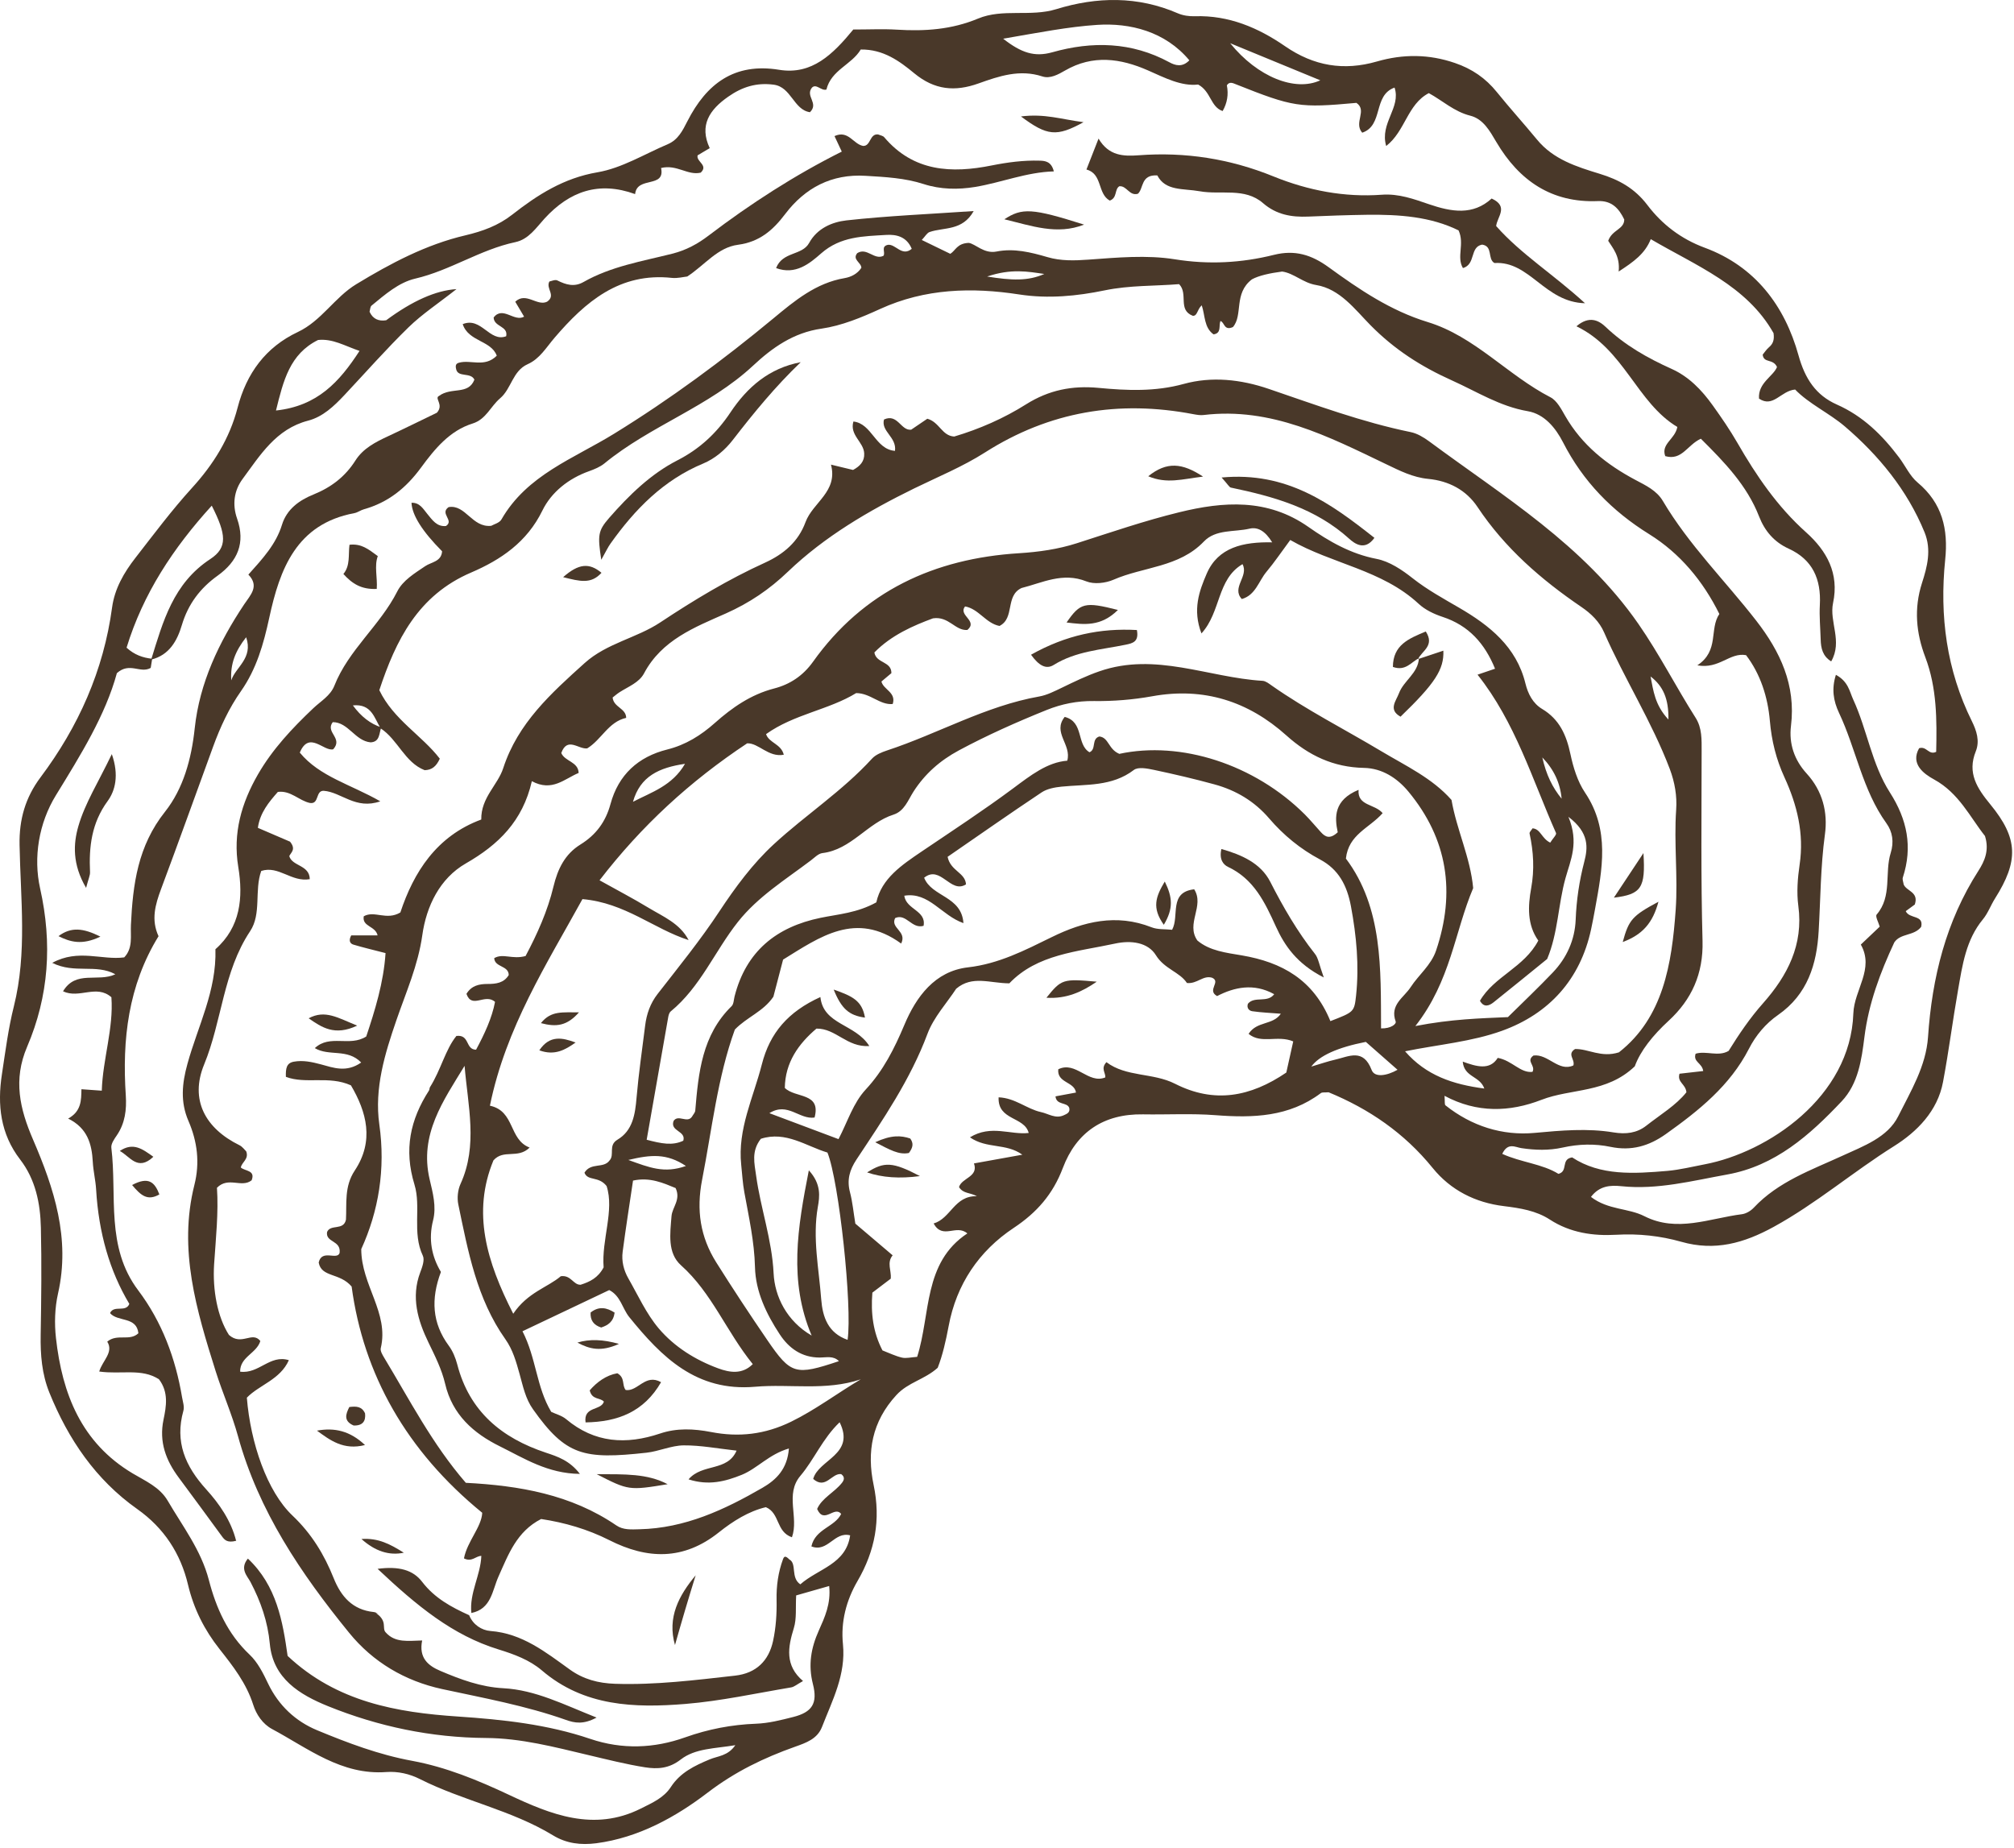<svg xmlns="http://www.w3.org/2000/svg" fill="none" viewBox="0 0 291 267" height="267" width="291">
<path fill="#493829" d="M123.337 4.265C125.597 4.265 127.597 4.165 129.577 4.285C133.607 4.535 137.487 4.285 141.317 2.685C144.887 1.195 148.887 2.475 152.617 1.325C158.487 -0.485 164.397 -0.585 170.187 1.925C170.927 2.245 171.817 2.375 172.637 2.345C177.537 2.185 181.807 4.005 185.687 6.685C189.837 9.545 194.167 10.265 198.947 8.885C202.727 7.795 206.457 7.805 210.227 9.105C212.687 9.945 214.657 11.295 216.277 13.305C218.157 15.635 220.177 17.855 222.077 20.165C224.437 23.045 227.817 24.095 231.147 25.115C233.927 25.965 236.197 27.215 238.027 29.625C240.137 32.405 242.877 34.525 246.317 35.795C253.597 38.485 257.877 44.185 259.867 51.355C260.807 54.755 262.397 57.115 265.387 58.445C269.207 60.135 271.977 62.885 274.407 66.115C275.307 67.315 275.957 68.785 277.067 69.715C280.647 72.705 281.517 76.475 281.057 80.885C280.227 88.995 281.257 96.825 284.917 104.215C285.577 105.555 286.087 107.055 285.477 108.565C284.217 111.695 285.667 113.895 287.577 116.225C291.627 121.155 291.677 124.405 288.257 129.825C287.637 130.805 287.237 131.955 286.507 132.835C284.047 135.815 283.547 139.455 282.917 143.045C282.137 147.465 281.577 151.915 280.747 156.325C279.957 160.565 276.957 163.545 273.657 165.615C267.727 169.335 262.407 173.915 256.257 177.285C252.017 179.605 247.807 180.825 242.917 179.425C239.917 178.575 236.747 178.225 233.527 178.415C230.197 178.605 226.887 178.135 223.947 176.225C221.937 174.915 219.627 174.565 217.297 174.275C213.157 173.775 209.597 171.965 206.997 168.755C202.897 163.695 197.777 160.215 191.967 157.825C191.467 157.875 191.057 157.785 190.837 157.955C186.257 161.395 181.047 161.555 175.627 161.135C172.157 160.865 168.647 161.075 165.147 161.015C159.477 160.925 155.527 163.575 153.567 168.765C152.137 172.545 149.827 175.195 146.467 177.425C141.437 180.765 138.187 185.585 137.067 191.615C136.667 193.745 136.197 195.825 135.487 197.635C133.567 199.355 131.217 199.725 129.517 201.575C125.977 205.425 125.227 209.805 126.227 214.555C127.287 219.585 126.437 224.095 123.897 228.455C122.267 231.255 121.467 234.365 121.797 237.575C122.237 241.975 120.267 245.675 118.767 249.535C118.097 251.255 116.497 251.815 114.887 252.385C110.367 253.995 106.237 255.975 102.257 259.015C97.667 262.525 92.277 265.535 86.157 266.335C83.927 266.625 81.837 266.375 79.907 265.195C73.897 261.535 66.907 260.205 60.677 257.065C59.177 256.305 57.497 255.925 55.827 256.045C49.337 256.525 44.527 252.625 39.297 249.825C37.947 249.095 37.027 247.725 36.587 246.325C35.597 243.215 33.677 240.755 31.717 238.275C29.537 235.515 27.997 232.475 27.167 228.985C26.107 224.495 23.707 220.785 19.827 218.045C13.827 213.805 9.857 207.955 7.127 201.205C6.047 198.525 5.827 195.735 5.877 192.875C5.967 187.715 6.027 182.555 5.907 177.395C5.827 173.875 5.137 170.425 2.907 167.535C0.057 163.835 -0.403 159.645 0.277 155.225C0.777 151.935 1.197 148.615 2.007 145.395C3.937 137.665 2.967 129.855 2.827 122.085C2.757 118.405 3.657 115.255 5.857 112.315C11.337 105.005 14.967 96.885 16.197 87.765C16.567 85.045 17.917 82.725 19.567 80.605C22.227 77.185 24.827 73.705 27.737 70.505C30.837 67.105 33.177 63.355 34.327 58.915C35.617 53.945 38.377 50.166 43.047 47.965C46.457 46.355 48.347 42.965 51.477 41.065C56.437 38.055 61.557 35.335 67.237 34.005C69.727 33.415 71.977 32.605 73.997 31.025C77.677 28.145 81.457 25.725 86.327 24.895C89.847 24.295 93.117 22.265 96.487 20.835C97.967 20.205 98.627 18.885 99.327 17.505C102.077 12.115 106.097 9.025 112.577 10.085C117.307 10.855 120.327 7.875 123.317 4.235L123.337 4.265ZM54.987 105.205C54.077 103.785 53.717 101.655 50.987 101.925C52.174 103.545 53.541 104.602 55.087 105.095C54.757 105.975 54.907 107.195 53.547 107.265C51.297 107.055 50.337 104.345 48.077 104.345C46.957 105.835 49.617 106.635 48.147 108.265C46.777 108.625 44.667 105.515 43.317 108.745C46.177 112.225 50.657 113.325 54.947 115.785C51.377 117.035 49.327 114.455 46.777 114.265C45.557 114.215 46.157 116.235 44.787 116.025C43.207 115.695 42.017 114.185 40.147 114.425C38.837 115.915 37.577 117.415 37.257 119.615C38.987 120.355 40.637 121.075 41.907 121.615C42.797 122.715 42.067 123.145 41.797 123.695C42.197 125.185 44.737 124.955 44.757 127.035C42.097 127.495 40.267 125.025 37.747 125.845C36.727 128.655 37.817 132.035 36.137 134.555C32.227 140.425 32.087 147.505 29.497 153.805C27.397 158.915 29.647 163.045 34.617 165.485C35.037 165.695 35.337 166.135 35.577 166.365C35.997 167.495 34.927 167.915 34.797 168.695C35.417 169.245 36.937 169.065 36.357 170.545C34.897 171.695 32.997 169.955 31.347 171.625C31.587 175.165 31.187 178.915 30.937 182.665C30.697 186.405 31.417 190.275 33.077 192.885C34.917 194.525 36.437 192.285 37.617 193.765C37.077 195.565 34.667 196.045 34.697 198.195C37.427 198.555 38.977 195.685 41.737 196.535C40.477 199.365 37.447 200.105 35.667 201.955C36.197 208.505 38.587 215.505 42.257 218.985C45.017 221.605 46.847 224.615 48.217 228.045C49.277 230.685 50.937 232.605 53.987 232.925C54.437 232.975 54.867 233.325 54.267 233.035C56.077 234.255 55.127 235.235 55.727 235.865C57.107 237.425 59.017 237.075 60.997 237.035C60.487 239.565 61.867 240.685 63.637 241.435C66.547 242.675 69.497 243.765 72.717 243.935C77.387 244.185 81.447 246.295 86.197 248.175C84.277 249.215 83.017 248.955 81.777 248.515C75.957 246.455 69.897 245.355 63.877 244.055C58.527 242.895 53.897 240.175 50.437 235.915C43.487 227.375 37.357 218.335 34.387 207.515C33.507 204.325 32.157 201.275 31.157 198.115C28.397 189.355 25.737 180.555 28.087 171.215C28.897 168.005 28.517 164.945 27.227 161.965C26.037 159.215 26.297 156.555 27.087 153.705C28.577 148.285 31.307 143.165 31.127 137.155C34.757 133.955 35.157 129.695 34.427 125.265C33.627 120.385 34.887 116.035 37.277 111.885C39.377 108.245 42.227 105.215 45.257 102.345C46.337 101.315 47.727 100.545 48.307 99.095C50.357 93.895 54.907 90.385 57.397 85.465C58.207 83.855 59.907 82.845 61.437 81.805C62.317 81.205 63.777 81.165 63.877 79.655C61.011 76.769 59.537 74.432 59.457 72.645C60.647 72.605 61.137 73.525 61.747 74.265C62.467 75.135 63.117 76.135 64.437 76.005C65.677 75.185 63.477 74.215 64.817 73.275C67.267 72.845 68.207 76.275 70.977 75.975C71.347 75.755 72.157 75.565 72.447 75.065C76.147 68.615 82.867 66.285 88.737 62.665C96.807 57.695 104.447 52.055 111.757 45.995C114.807 43.465 117.897 40.885 122.037 40.185C122.967 40.025 123.897 39.565 124.457 38.695C124.437 37.915 123.097 37.505 123.867 36.575C125.267 35.696 126.327 37.645 127.657 36.955C127.967 36.455 127.237 35.615 128.287 35.376C129.417 35.225 130.307 37.135 131.737 35.955C131.017 34.215 129.557 33.845 128.037 33.945C124.747 34.145 121.457 34.145 118.657 36.605C116.987 38.075 114.947 39.776 112.137 38.736C113.077 36.306 115.897 36.965 116.917 35.095C118.077 32.985 120.247 32.075 122.297 31.845C128.267 31.185 134.287 30.935 140.687 30.495C139.057 33.405 136.397 32.805 134.317 33.525C133.937 33.655 133.677 34.155 133.187 34.675C134.687 35.405 136.017 36.055 137.307 36.675C138.077 36.205 138.267 35.165 139.967 35.095C140.917 35.215 142.167 36.705 143.987 36.345C146.497 35.845 148.927 36.445 151.357 37.155C153.267 37.715 155.237 37.665 157.277 37.515C161.417 37.215 165.687 36.816 169.737 37.465C174.657 38.255 179.367 37.995 184.067 36.825C187.107 36.066 189.497 36.815 191.967 38.605C196.397 41.825 200.897 44.886 206.287 46.535C213.077 48.605 217.837 54.215 224.027 57.405C224.957 57.885 225.587 59.115 226.157 60.105C228.567 64.295 232.147 67.145 236.337 69.365C237.807 70.145 239.367 70.875 240.257 72.375C244.017 78.735 249.267 83.905 253.757 89.685C257.227 94.155 259.497 98.985 258.777 104.875C258.457 107.455 259.257 109.815 261.047 111.775C263.337 114.285 264.127 117.365 263.677 120.595C263.047 125.235 263.047 129.885 262.777 134.535C262.507 139.305 261.187 143.675 256.907 146.655C255.137 147.885 253.697 149.585 252.697 151.545C249.957 156.885 245.457 160.475 240.697 163.865C238.247 165.605 235.717 166.335 232.717 165.715C230.437 165.235 228.087 165.295 225.777 165.815C223.797 166.255 221.817 166.195 219.817 165.895C218.937 165.765 217.867 165.025 217.057 166.725C219.777 167.965 222.847 168.165 225.177 169.615C226.637 169.235 225.467 167.495 227.157 167.235C231.247 169.925 236.097 169.595 240.917 169.185C242.727 169.025 244.517 168.575 246.317 168.235C255.407 166.505 267.377 158.535 267.787 146.435C267.907 143.005 270.857 140.005 268.867 136.485C269.927 135.485 270.757 134.695 271.597 133.895C271.427 133.285 270.927 132.405 271.157 132.145C273.427 129.505 272.277 126.135 273.187 123.235C273.677 121.665 273.457 120.185 272.557 118.945C269.087 114.125 268.187 108.235 265.717 103.005C264.887 101.235 264.627 99.525 265.267 97.505C267.067 98.485 267.227 99.895 267.767 101.075C269.787 105.455 270.447 110.415 273.067 114.505C275.577 118.425 276.377 122.375 274.937 126.795C274.847 127.075 275.007 127.435 275.057 127.785C275.427 128.775 277.287 128.855 276.667 130.695C276.337 130.935 275.817 131.315 275.357 131.655C275.887 132.815 277.997 132.155 277.587 133.925C276.557 135.265 274.617 134.815 273.707 136.165C271.667 140.535 269.997 144.985 269.387 149.855C268.977 153.105 268.507 156.585 266.097 159.135C261.487 164.015 256.507 168.455 249.577 169.705C244.517 170.615 239.487 171.945 234.247 171.395C232.677 171.235 231.107 171.325 229.877 172.945C232.367 174.855 235.257 174.535 237.607 175.735C242.327 178.125 247.007 176.035 251.687 175.445C252.297 175.365 252.977 174.955 253.407 174.495C256.947 170.725 261.707 169.065 266.237 166.985C269.267 165.595 272.747 164.335 274.257 161.315C276.067 157.695 278.287 154.065 278.577 149.845C279.157 141.265 281.157 133.155 285.857 125.825C286.747 124.435 287.457 122.865 286.807 120.795C284.657 118.085 283.047 114.595 279.467 112.635C277.967 111.815 276.007 110.395 277.287 108.115C278.377 107.755 278.667 109.165 279.757 108.635C279.857 104.045 279.877 99.425 278.187 94.965C276.857 91.465 276.517 87.945 277.707 84.235C278.457 81.915 279.107 79.445 278.077 76.915C275.577 70.795 271.417 65.765 266.547 61.605C264.307 59.695 261.347 58.335 259.377 56.285C257.307 56.465 256.207 58.985 254.157 57.595C253.987 55.315 256.247 54.365 256.757 53.025C256.167 51.765 254.847 52.535 254.687 51.245C254.957 50.915 255.227 50.495 255.587 50.185C256.137 49.715 256.407 49.175 256.257 48.135C252.377 41.255 245.077 38.406 238.517 34.556C237.677 36.666 236.057 37.816 233.877 39.236C234.117 36.995 232.967 35.775 232.367 34.795C232.947 33.165 234.677 33.165 234.687 31.715C233.917 30.115 232.877 28.975 230.887 29.055C224.197 29.335 219.507 26.115 216.207 20.525C215.267 18.935 214.317 17.185 212.437 16.715C210.117 16.135 208.407 14.525 206.447 13.455C203.337 15.075 203.057 18.955 200.287 21.095C199.327 17.785 202.467 15.555 201.497 12.655C198.347 13.775 199.937 18.115 196.827 19.175C195.547 17.725 197.607 15.965 195.987 14.865C187.747 15.615 186.887 15.485 178.567 12.175C178.137 12.005 177.637 11.745 177.267 12.325C177.527 13.645 177.324 14.885 176.657 16.045C174.887 15.445 174.987 13.215 173.117 12.215C170.687 12.495 168.307 11.245 165.877 10.175C161.897 8.425 157.907 7.875 153.917 10.175C152.907 10.755 151.747 11.415 150.607 11.045C147.337 9.975 144.357 10.995 141.387 12.055C137.987 13.275 135.037 13.015 132.107 10.595C129.997 8.855 127.647 7.105 124.367 7.155C123.057 9.355 120.097 10.105 119.407 12.945C118.647 13.165 117.937 12.015 117.307 12.675C116.327 13.915 118.357 14.915 117.027 16.215C114.657 15.855 114.337 12.565 111.787 12.235C109.287 11.905 107.227 12.565 105.227 13.965C102.527 15.845 100.997 18.095 102.547 21.405C101.857 21.815 101.307 22.145 100.797 22.445C100.557 23.365 102.397 23.855 101.247 24.945C99.367 25.395 97.797 23.715 95.517 24.275C96.157 27.255 92.027 25.405 91.767 28.045C86.527 26.145 82.307 27.625 78.677 31.585C77.477 32.895 76.397 34.575 74.467 34.986C69.397 36.056 65.067 39.075 60.007 40.255C57.597 40.815 55.617 42.575 53.687 44.155C53.487 44.315 53.487 44.725 53.397 45.045C53.877 46.095 54.707 46.445 55.797 46.275C59.597 43.462 62.984 41.962 65.957 41.775C63.347 43.835 60.997 45.375 59.027 47.295C55.807 50.435 52.837 53.815 49.757 57.095C48.257 58.685 46.657 60.225 44.507 60.785C39.877 61.986 37.597 65.765 35.047 69.215C33.807 70.895 33.547 72.915 34.257 74.935C35.487 78.445 34.347 81.095 31.437 83.185C28.927 84.985 27.187 87.275 26.277 90.315C25.617 92.545 24.477 94.665 21.847 95.305C23.547 89.805 25.027 84.295 30.377 80.785C32.917 79.115 32.697 77.215 30.597 73.065C25.017 79.195 20.677 85.785 18.287 93.585C19.417 94.615 20.637 95.045 21.987 95.185C21.917 95.645 21.847 96.105 21.777 96.505C20.277 97.375 18.737 95.605 16.887 97.265C15.237 103.335 11.657 109.085 8.087 114.895C5.597 118.945 4.797 123.895 5.797 128.375C7.577 136.335 7.057 143.915 3.917 151.255C1.877 156.025 2.857 160.215 4.767 164.645C7.817 171.725 10.187 178.945 8.387 186.885C7.917 188.965 7.847 191.225 8.087 193.345C8.987 201.405 11.757 208.475 19.167 212.895C21.007 213.995 23.067 214.865 24.227 216.835C26.397 220.555 29.057 223.985 30.177 228.295C31.227 232.345 32.897 236.095 36.067 239.085C37.237 240.185 38.027 241.775 38.737 243.265C40.257 246.435 42.707 248.715 45.817 250.005C50.257 251.845 54.747 253.545 59.547 254.425C64.427 255.325 69.007 257.205 73.577 259.355C79.487 262.135 85.787 264.745 92.607 261.315C94.277 260.475 95.907 259.785 96.947 258.185C98.297 256.115 100.367 255.125 102.547 254.215C103.707 253.725 105.177 253.735 106.247 252.165C103.297 252.665 100.447 252.605 98.347 254.245C96.647 255.565 94.977 255.635 93.217 255.365C90.437 254.925 87.687 254.225 84.937 253.575C80.087 252.425 75.267 251.155 70.217 251.125C62.327 251.075 54.677 249.475 47.387 246.525C43.317 244.875 39.457 242.545 38.987 237.535C38.687 234.295 37.677 231.415 36.187 228.575C35.727 227.715 34.597 226.685 35.817 225.205C39.987 229.125 40.857 234.315 41.557 239.265C48.657 245.935 57.347 247.435 66.177 248.025C72.697 248.465 79.097 249.155 85.287 251.255C89.897 252.815 94.517 252.635 98.997 251.035C102.337 249.845 105.727 249.195 109.217 249.065C111.087 248.995 112.847 248.535 114.597 248.095C117.327 247.405 118.177 246.145 117.457 243.335C116.747 240.555 117.187 238.105 118.307 235.605C119.157 233.695 120.077 231.745 119.807 229.165C117.957 229.695 116.467 230.115 115.037 230.525C114.937 232.305 115.127 233.875 114.697 235.255C113.837 238.035 113.387 240.645 116.027 242.895C115.157 243.375 114.767 243.735 114.317 243.815C109.237 244.665 104.167 245.785 99.047 246.205C91.697 246.805 84.397 246.585 78.297 241.365C76.517 239.845 74.287 239.025 72.047 238.335C65.377 236.285 60.217 232.015 54.557 226.685C57.647 226.275 59.687 226.845 60.997 228.565C62.807 230.925 65.207 232.215 67.787 233.385C68.347 234.765 69.597 235.565 70.857 235.665C75.467 236.015 78.837 238.725 82.347 241.245C84.287 242.635 86.427 243.215 88.877 243.295C94.717 243.485 100.457 242.765 106.227 242.115C109.287 241.765 111.077 239.955 111.697 237.115C112.117 235.185 112.247 233.155 112.207 231.175C112.167 229.135 112.437 227.205 113.127 225.315C113.297 224.845 113.497 224.765 114.047 225.325C115.177 225.925 114.197 227.955 115.637 228.925C118.237 226.635 122.237 226.035 122.837 221.845C120.537 221.245 119.627 224.365 117.237 223.445C117.797 220.895 120.597 220.665 121.537 218.755C120.567 217.505 119.057 220.305 118.067 218.035C118.747 216.455 120.547 215.655 121.647 214.265C121.997 213.825 122.087 213.395 121.537 212.995C120.167 212.825 119.297 215.275 117.497 213.695C118.267 210.875 123.627 210.175 121.317 205.505C118.847 207.865 117.647 210.885 115.647 213.245C113.377 215.925 115.457 219.225 114.427 222.125C112.097 221.325 112.717 218.645 110.657 217.775C108.187 218.355 105.897 219.795 103.867 221.415C98.767 225.485 93.527 225.325 88.027 222.535C84.897 220.955 81.577 219.995 78.187 219.485C74.657 221.285 73.457 224.605 72.027 227.795C71.117 229.835 70.987 232.485 68.107 233.065C67.797 230.185 69.437 227.635 69.547 224.815C68.747 224.815 68.187 225.755 67.037 225.175C67.517 222.695 69.577 220.655 69.677 218.585C58.707 209.635 52.507 198.555 50.807 185.895C49.077 183.855 46.447 184.615 46.047 182.425C46.497 180.445 48.677 182.135 49.067 181.055C49.317 179.185 47.017 179.565 47.257 178.015C47.757 176.825 49.637 177.865 49.987 176.235C50.117 173.915 49.717 171.455 51.257 169.135C54.107 164.845 52.967 160.665 50.707 156.825C47.487 155.375 44.197 156.695 41.307 155.595C41.267 154.395 41.387 153.595 42.457 153.405C43.797 153.165 45.067 153.445 46.377 153.795C48.157 154.275 50.047 155.025 52.187 153.525C50.187 151.455 47.547 152.675 45.487 151.445C47.687 149.395 50.517 151.305 52.917 149.765C54.177 145.995 55.427 141.985 55.707 137.715C53.927 137.255 52.487 136.915 51.077 136.495C50.607 136.355 50.317 135.955 50.747 135.155H54.557C54.247 133.765 52.297 133.925 52.557 132.395C54.117 131.515 55.827 133.045 57.847 131.845C59.757 126.065 63.057 120.805 69.537 118.415C69.487 115.235 71.917 113.455 72.717 110.975C74.837 104.475 79.627 100.175 84.477 95.805C87.677 92.925 91.977 92.205 95.397 89.935C100.267 86.705 105.227 83.715 110.547 81.295C113.217 80.075 115.347 78.285 116.387 75.445C117.447 72.585 121.097 71.045 120.067 67.135C121.447 67.465 122.387 67.695 123.257 67.905C124.267 67.355 124.927 66.665 124.867 65.515C124.797 63.855 122.727 62.885 123.307 60.905C126.007 61.205 126.467 64.935 129.317 65.145C129.577 63.145 127.267 62.345 127.727 60.615C129.717 59.705 130.157 62.275 131.657 62.085C132.517 61.505 133.327 60.955 133.987 60.505C135.737 60.975 136.097 62.986 137.877 63.075C141.507 61.995 145.037 60.455 148.267 58.415C151.547 56.355 154.917 55.685 158.727 56.045C162.827 56.435 166.897 56.615 171.037 55.475C175.077 54.365 179.257 54.805 183.327 56.195C190.087 58.495 196.797 60.995 203.827 62.435C204.767 62.625 205.697 63.185 206.487 63.765C217.267 71.745 228.797 78.715 236.727 90.145C239.777 94.545 242.157 99.245 244.997 103.715C245.937 105.195 245.867 106.865 245.867 108.545C245.857 117.685 245.747 126.825 245.997 135.955C246.127 140.695 244.417 144.445 241.097 147.495C238.837 149.575 237.007 151.845 236.207 154.075C232.117 157.985 227.037 157.245 222.727 158.915C218.137 160.695 213.407 160.855 208.717 158.335C208.787 159.135 208.697 159.585 208.857 159.715C212.627 162.715 217.077 164.125 221.727 163.695C225.567 163.345 229.357 162.995 233.147 163.625C234.917 163.915 236.507 163.725 237.867 162.655C239.907 161.055 242.187 159.695 243.667 157.825C243.557 156.615 242.297 156.395 242.667 155.145C243.757 155.015 244.957 154.885 246.097 154.755C245.927 153.565 244.597 153.455 244.997 152.255C246.517 151.785 248.277 152.735 249.767 151.845C251.277 149.415 252.847 147.095 254.747 144.955C258.257 140.985 260.597 136.525 259.837 130.895C259.577 128.945 259.737 126.885 260.027 124.915C260.687 120.445 259.667 116.315 257.837 112.325C256.637 109.715 255.977 107.045 255.727 104.175C255.427 100.695 254.357 97.385 252.287 94.665C249.907 94.235 248.437 96.715 245.247 96.135C248.457 94.005 246.937 90.905 248.427 88.715C246.067 83.945 242.727 79.945 238.307 77.195C232.897 73.835 228.737 69.565 225.847 63.925C224.767 61.815 223.137 59.825 220.747 59.415C216.717 58.725 213.427 56.605 209.827 54.986C205.327 52.965 201.487 50.505 198.017 46.986C195.777 44.715 193.607 41.745 190.177 41.185C188.267 40.875 186.967 39.475 185.257 39.236C183.497 39.465 181.887 39.815 180.887 40.365C178.217 42.405 179.637 45.515 178.147 47.255C176.827 47.845 176.947 46.545 176.337 46.385C176.067 47.095 176.527 48.135 175.347 48.315C173.957 47.335 174.137 45.585 173.637 44.115C172.937 44.765 173.037 45.645 172.357 45.635C170.117 44.775 171.737 42.465 170.367 41.056C166.827 41.346 163.257 41.205 159.617 41.955C155.597 42.785 151.467 43.195 147.257 42.545C140.437 41.495 133.677 41.675 127.187 44.635C124.477 45.875 121.607 47.066 118.697 47.486C114.617 48.066 111.547 50.275 108.807 52.835C102.427 58.785 93.987 61.495 87.327 66.965C86.697 67.475 85.887 67.805 85.107 68.085C82.137 69.145 79.657 71.125 78.367 73.775C76.137 78.345 72.357 80.885 68.077 82.725C60.387 86.015 57.197 92.505 54.807 99.725C56.857 103.995 60.977 106.265 63.547 109.625C63.017 110.775 62.387 111.255 61.357 111.285C58.467 110.155 57.497 106.875 54.987 105.235V105.205ZM75.957 138.105C77.637 134.935 79.127 131.615 79.967 128.115C80.587 125.535 81.627 123.415 83.867 122.025C86.117 120.635 87.517 118.735 88.207 116.185C89.357 111.945 92.207 109.345 96.417 108.295C99.087 107.625 101.287 106.245 103.307 104.445C105.807 102.225 108.497 100.355 111.837 99.485C114.127 98.895 116.017 97.655 117.467 95.625C124.747 85.415 134.977 80.695 147.257 79.935C150.097 79.755 152.867 79.365 155.587 78.495C160.487 76.925 165.367 75.245 170.357 74.025C176.777 72.445 183.147 71.995 189.047 76.135C192.027 78.225 195.157 80.035 198.897 80.755C200.767 81.115 202.587 82.345 204.127 83.565C206.237 85.225 208.547 86.485 210.847 87.825C215.207 90.365 219.107 93.445 220.407 98.755C220.767 100.235 221.477 101.635 222.817 102.435C225.327 103.935 226.327 106.215 226.907 108.955C227.317 110.885 227.937 112.915 229.017 114.525C232.647 119.925 231.507 125.615 230.467 131.345C230.287 132.325 230.107 133.295 229.897 134.265C228.337 141.535 223.817 146.475 217.067 148.925C212.667 150.525 207.837 150.925 203.017 151.905C206.057 155.405 209.937 156.695 214.467 157.285C213.817 155.435 211.557 155.685 211.347 153.395C213.307 154.105 215.257 154.705 216.407 152.855C218.497 153.235 219.677 155.085 221.427 154.875C221.917 153.935 220.427 153.335 221.567 152.515C223.677 152.235 225.207 154.935 227.337 153.945C227.597 153.045 226.377 152.335 227.577 151.575C229.497 151.525 231.327 152.875 233.917 152.055C240.327 147.025 241.557 139.295 242.117 131.465C242.457 126.675 241.847 121.825 242.187 116.995C242.327 115.015 241.987 113.035 241.267 111.115C238.667 104.265 234.707 98.075 231.777 91.385C231.097 89.825 229.907 88.665 228.497 87.705C222.677 83.745 217.447 79.205 213.497 73.275C211.847 70.795 209.337 69.485 206.357 69.195C204.147 68.985 202.247 68.015 200.287 67.075C191.947 63.075 183.667 58.795 173.917 59.965C173.437 60.026 172.917 59.935 172.427 59.845C161.667 57.785 151.647 59.435 142.307 65.385C139.107 67.425 135.527 68.895 132.087 70.575C125.497 73.805 119.167 77.515 113.867 82.585C111.157 85.185 108.287 87.115 104.887 88.635C100.377 90.635 95.617 92.465 93.057 97.295C92.347 98.635 90.787 99.205 89.527 100.015C89.147 100.255 88.807 100.565 88.517 100.785C88.657 102.215 90.457 102.325 90.477 103.725C87.907 104.295 86.907 106.885 84.847 108.135C83.597 108.305 81.977 106.395 81.097 108.805C81.617 110.035 83.557 110.055 83.607 111.685C81.547 112.535 79.777 114.455 76.847 112.875C75.517 118.665 72.017 122.055 67.297 124.765C63.557 126.915 61.607 130.915 61.017 135.135C60.407 139.485 58.667 143.365 57.267 147.435C55.617 152.235 54.067 157.245 54.807 162.465C55.727 168.925 54.697 175.015 52.197 180.485C52.197 185.715 56.237 189.685 55.017 194.795C54.917 195.195 55.257 195.755 55.507 196.175C59.187 202.265 62.447 208.645 67.307 214.255C75.017 214.655 82.507 215.935 89.047 220.405C90.047 221.095 91.217 220.995 92.417 220.965C98.967 220.815 104.667 218.155 110.167 214.975C112.177 213.815 113.767 212.245 113.987 209.295C111.097 210.135 109.437 212.175 107.187 213.095C104.817 214.055 102.387 214.695 99.487 213.755C101.487 211.415 105.097 212.675 106.427 209.605C103.697 209.305 101.237 208.825 98.777 208.845C96.987 208.865 95.217 209.705 93.407 209.905C84.317 210.905 81.767 210.335 77.017 203.635C75.917 202.095 75.567 200.295 75.077 198.545C74.587 196.785 74.107 195.045 73.027 193.515C68.887 187.675 67.627 180.805 66.217 174.015C66.027 173.085 66.147 171.935 66.537 171.075C69.087 165.495 67.597 159.775 67.127 154.005C64.047 159.055 60.557 163.925 62.077 170.405C62.537 172.355 63.077 174.345 62.577 176.325C61.877 179.065 62.377 181.565 63.707 183.785C62.237 187.705 62.437 191.175 64.837 194.435C65.417 195.215 65.817 196.195 66.067 197.145C67.827 203.945 72.487 207.785 78.887 209.905C80.577 210.465 82.307 211.035 83.787 212.965C79.137 212.925 75.727 210.715 72.227 208.985C68.417 207.105 65.357 204.415 64.317 199.945C63.827 197.855 62.847 195.915 61.897 193.955C60.367 190.795 59.367 187.435 60.717 183.855C61.007 183.095 61.387 182.055 61.097 181.445C59.517 178.105 60.877 174.405 59.887 171.165C58.337 166.115 59.267 161.785 61.987 157.565C62.077 157.435 62.037 157.225 62.127 157.085C63.697 154.615 64.357 151.635 65.947 149.685C67.907 149.455 67.207 151.655 68.787 151.675C70.007 149.405 71.087 147.085 71.527 144.765C70.077 143.465 68.187 145.855 67.397 143.605C68.127 142.395 69.247 142.175 70.457 142.175C71.657 142.175 72.807 142.045 73.507 140.885C73.487 139.485 71.487 139.795 71.407 138.445C72.687 137.695 74.017 138.675 75.947 138.135L75.957 138.105ZM223.967 121.785C224.367 121.145 224.937 120.605 224.827 120.365C221.387 112.595 218.937 104.345 213.487 97.485C214.477 97.145 215.217 96.895 216.017 96.625C214.537 92.985 212.217 90.375 208.437 89.135C207.197 88.725 205.907 88.115 204.967 87.235C199.677 82.325 192.467 81.495 186.427 78.025C185.157 79.735 184.147 81.245 182.987 82.625C181.857 83.975 181.417 85.995 179.427 86.555C177.887 84.905 180.477 83.255 179.527 81.515C175.807 83.715 176.437 88.415 173.597 91.525C172.277 88.095 173.277 85.385 174.357 82.885C175.997 79.085 179.627 78.275 183.817 78.365C182.777 76.655 181.677 76.125 180.557 76.385C178.327 76.905 175.667 76.445 173.947 78.245C170.357 81.995 165.217 81.875 160.887 83.765C159.737 84.265 158.077 84.455 156.967 84.005C153.547 82.635 150.597 84.215 147.597 84.965C145.207 86.095 146.667 89.305 144.417 90.445C142.447 90.075 141.417 87.965 139.437 87.625C138.407 88.935 141.357 89.685 139.777 91.025C138.007 91.165 137.107 89.005 134.807 89.345C131.967 90.395 128.797 91.765 126.337 94.275C126.597 95.875 128.817 95.525 128.797 97.265C128.347 97.635 127.867 98.045 127.357 98.475C127.647 99.665 129.527 100.035 128.987 101.725C127.117 101.895 125.807 100.165 123.707 100.145C119.747 102.575 114.707 103.195 110.687 106.075C111.107 107.355 112.867 107.475 113.247 109.055C111.017 109.465 109.607 107.335 107.957 107.405C99.697 112.885 92.717 119.295 86.627 127.195C89.147 128.605 91.477 129.815 93.717 131.175C95.837 132.455 98.237 133.425 99.497 135.835C94.447 134.215 90.337 130.455 84.157 129.915C78.997 139.295 73.097 148.455 70.787 159.765C74.437 160.545 73.477 164.655 76.527 165.815C74.807 167.505 72.767 165.995 71.297 167.665C68.187 175.195 70.307 182.295 74.157 189.825C76.237 186.725 79.147 186.015 81.027 184.405C82.527 184.195 82.827 185.685 83.897 185.635C85.217 185.215 86.407 184.655 87.217 183.125C86.897 179.125 88.797 174.905 87.647 171.375C86.487 169.895 84.927 170.695 84.447 169.445C85.387 167.915 87.197 168.885 88.067 167.685C88.847 166.855 87.837 165.495 89.217 164.675C91.427 163.365 91.777 161.005 91.977 158.585C92.277 155.105 92.787 151.645 93.217 148.185C93.427 146.505 93.957 144.975 95.027 143.605C98.077 139.685 101.207 135.835 103.957 131.665C106.237 128.215 108.767 124.785 111.797 121.995C116.407 117.745 121.737 114.285 125.997 109.615C126.527 109.035 127.397 108.695 128.167 108.435C135.557 106.005 142.397 102.005 150.167 100.635C151.287 100.435 152.367 99.875 153.417 99.375C155.197 98.515 156.947 97.655 158.857 96.995C166.957 94.185 174.587 97.905 182.437 98.375C182.887 98.405 183.347 98.775 183.747 99.055C188.787 102.595 194.287 105.375 199.567 108.535C203.107 110.655 206.937 112.425 209.727 115.585C210.477 119.935 212.447 123.875 212.857 128.325C210.187 134.615 209.617 141.745 204.507 148.255C209.787 147.235 213.897 147.145 217.877 146.965C220.127 144.745 222.297 142.685 224.357 140.525C226.377 138.405 227.547 135.815 227.667 132.895C227.777 130.045 228.187 127.295 228.907 124.525C229.427 122.525 229.677 120.345 226.617 118.025C228.177 121.775 226.927 124.255 226.187 126.915C225.127 130.725 225.127 134.805 223.547 138.565C220.977 140.645 218.407 142.755 215.807 144.825C215.127 145.365 214.387 145.595 213.837 144.605C215.877 141.075 220.227 139.805 222.267 135.905C220.637 133.615 220.767 130.935 221.237 128.335C221.727 125.655 221.577 123.065 221.007 120.445C220.957 120.235 221.287 119.945 221.437 119.685C222.627 119.785 222.717 121.155 224.027 121.775L223.967 121.785ZM192.227 147.545C195.627 146.225 195.677 146.235 195.937 143.845C196.397 139.515 195.997 135.255 195.197 130.955C194.627 127.915 193.407 125.615 190.727 124.185C187.887 122.675 185.457 120.675 183.387 118.265C181.247 115.765 178.577 114.185 175.467 113.335C172.587 112.545 169.667 111.865 166.747 111.245C165.797 111.045 164.447 110.775 163.827 111.255C160.657 113.675 156.947 113.305 153.367 113.665C152.397 113.765 151.307 113.965 150.517 114.485C145.877 117.575 141.317 120.775 136.917 123.805C137.347 125.875 139.467 126.065 139.577 127.785C137.337 129.205 135.897 124.915 133.527 126.825C134.627 129.615 138.927 129.445 139.207 133.385C136.017 132.275 134.227 128.835 130.657 129.425C130.947 131.445 133.857 131.545 133.447 133.775C131.727 134.275 130.947 131.925 129.337 132.655C128.607 134.125 131.097 134.545 130.207 136.335C123.657 131.575 118.437 135.395 113.147 138.655C112.617 140.685 112.157 142.445 111.747 144.015C110.287 146.175 107.917 146.955 106.177 148.765C103.667 155.695 102.877 163.145 101.447 170.465C100.587 174.875 101.187 178.725 103.477 182.385C105.867 186.185 108.337 189.935 110.877 193.645C114.287 198.625 114.937 198.775 121.217 196.675C120.417 195.855 119.387 196.155 118.457 196.155C115.847 196.165 113.977 194.805 112.667 192.805C110.727 189.865 109.167 186.595 109.087 183.095C108.997 179.385 108.197 175.855 107.547 172.265C107.307 170.965 107.237 169.635 107.097 168.315C106.547 163.155 108.857 158.595 110.077 153.795C111.237 149.235 113.877 146.185 118.537 144.065C118.967 148.095 123.587 147.915 125.607 151.145C122.347 151.355 120.797 148.585 117.967 148.625C115.377 150.825 113.447 153.515 113.397 157.195C114.927 158.715 118.667 157.815 117.697 161.475C115.487 161.805 113.817 159.175 111.167 160.845C114.627 162.145 117.807 163.335 121.157 164.595C122.507 161.985 123.277 159.375 125.097 157.415C127.627 154.695 129.227 151.515 130.667 148.095C132.367 144.045 135.067 140.325 139.857 139.775C144.317 139.265 148.067 137.315 151.947 135.415C156.557 133.145 161.307 131.985 166.387 133.985C167.267 134.335 168.327 134.235 169.357 134.345C170.447 132.355 168.827 128.925 172.547 128.495C174.077 130.905 171.297 133.455 173.007 135.895C174.787 137.405 177.207 137.665 179.427 138.045C185.227 139.035 189.777 141.555 192.227 147.545ZM139.777 178.225C138.157 176.825 136.217 179.175 134.897 176.785C137.397 176.045 137.887 172.745 141.147 172.845C140.157 172.285 139.177 172.505 138.567 171.525C138.957 170.175 141.417 170.075 140.727 168.105C143.127 167.675 145.267 167.285 147.717 166.845C145.357 165.135 142.587 166.035 140.147 164.335C143.207 162.465 145.997 164.015 148.637 163.705C148.007 161.295 144.147 161.935 144.287 158.555C146.677 158.645 148.357 160.235 150.397 160.685C151.507 160.925 152.507 161.695 153.707 161.145C154.137 160.945 154.647 160.765 154.497 160.085C154.177 159.205 152.637 159.735 152.507 158.415C153.547 158.225 154.517 158.045 155.467 157.865C155.237 156.255 152.707 156.505 152.907 154.505C155.437 153.245 157.247 156.695 159.707 155.675C159.747 154.955 159.017 154.395 159.867 153.475C162.737 155.645 166.587 154.975 169.777 156.595C175.437 159.475 180.667 158.505 185.857 154.975C186.187 153.515 186.517 151.995 186.857 150.475C184.587 149.515 182.247 150.905 180.407 149.385C181.607 147.505 183.917 148.165 185.067 146.475C183.587 146.355 182.257 146.305 180.947 146.115C180.487 146.055 180.097 145.655 180.307 145.035C181.267 143.875 183.117 144.975 184.107 143.655C181.147 142.005 178.317 142.655 175.857 143.925C174.327 143.075 176.467 141.875 175.137 141.275C173.827 140.875 172.987 142.195 171.497 142.035C170.457 140.445 168.257 140.025 167.017 138.025C165.857 136.145 163.407 135.845 161.137 136.335C155.657 137.525 149.867 137.855 145.837 142.085C143.037 142.075 140.487 140.895 138.157 142.865C136.807 144.935 134.907 146.975 134.007 149.385C131.527 156.015 127.587 161.755 123.737 167.565C122.757 169.055 122.347 170.485 122.807 172.245C123.187 173.685 123.317 175.185 123.587 176.805C125.347 178.305 127.157 179.835 128.977 181.385C128.097 182.445 128.817 183.595 128.707 184.755C127.827 185.425 126.927 186.105 126.047 186.775C125.807 189.765 126.147 192.505 127.507 195.125C128.477 195.495 129.377 195.945 130.327 196.165C130.927 196.305 131.607 196.115 132.517 196.055C134.497 189.855 133.367 182.445 139.777 178.215V178.225ZM161.687 108.935C170.617 106.995 181.267 110.445 188.517 117.665C189.337 118.485 190.077 119.395 190.867 120.255C191.487 120.935 192.157 121.305 193.287 120.255C192.817 118.065 192.717 115.605 196.297 114.125C196.107 116.475 198.647 116.135 199.777 117.495C197.827 119.685 194.857 120.545 194.467 124.055C199.827 131.195 199.497 140.025 199.547 148.595C200.967 148.635 201.787 147.965 201.657 147.595C200.787 145.175 202.827 144.165 203.817 142.645C204.987 140.845 206.767 139.485 207.497 137.345C210.327 128.955 209.187 121.245 203.497 114.375C201.867 112.415 199.697 111.005 197.077 110.955C192.677 110.865 189.117 109.185 185.867 106.265C180.357 101.325 173.937 99.255 166.477 100.605C163.707 101.105 160.847 101.335 158.037 101.295C155.627 101.265 153.407 101.715 151.237 102.585C146.917 104.325 142.667 106.215 138.547 108.425C135.817 109.895 133.647 111.805 131.987 114.385C131.197 115.625 130.667 117.205 129.107 117.705C125.327 118.905 122.997 122.765 118.827 123.265C118.237 123.335 117.687 123.925 117.157 124.325C113.487 127.105 109.507 129.555 106.617 133.215C103.277 137.435 101.207 142.615 96.917 146.135C96.687 146.325 96.587 146.725 96.537 147.045C95.507 152.865 94.487 158.695 93.437 164.685C95.597 165.255 97.167 165.565 98.727 164.825C99.167 163.385 96.767 163.485 97.327 161.965C97.997 160.965 99.307 162.365 99.987 161.345C100.147 161.055 100.427 160.775 100.457 160.475C100.917 154.995 101.437 149.555 105.707 145.385C106.017 145.085 106.017 144.455 106.137 143.975C107.797 137.465 112.157 133.935 118.577 132.615C121.157 132.085 123.847 131.915 126.617 130.385C127.377 126.925 130.297 124.985 133.217 123.005C137.627 120.025 142.087 117.105 146.357 113.935C148.887 112.055 151.317 110.135 154.207 109.915C154.867 107.575 152.027 105.855 153.837 103.585C156.647 104.315 155.507 107.555 157.417 108.695C158.437 108.285 157.657 106.765 158.847 106.415C160.207 106.565 160.137 108.255 161.707 108.915L161.687 108.935ZM75.487 192.345C77.497 196.245 77.487 200.415 79.647 204.005C80.327 204.325 81.187 204.545 81.797 205.055C85.917 208.515 90.477 208.775 95.367 207.135C97.797 206.315 100.237 206.435 102.737 206.915C106.737 207.695 110.507 207.285 114.327 205.415C117.837 203.695 120.907 201.355 124.367 199.305C119.297 201.005 114.157 199.935 109.107 200.375C100.617 201.105 95.617 196.105 90.917 190.305C89.917 189.065 89.677 187.245 88.027 186.405C83.987 188.325 79.997 190.215 75.497 192.355L75.487 192.345ZM117.277 192.985C113.937 185.095 115.237 177.415 116.867 169.105C118.697 171.095 118.427 172.925 118.167 174.395C117.377 178.915 118.327 183.315 118.657 187.745C118.857 190.305 119.647 192.615 122.467 193.595C123.167 188.845 121.237 170.695 119.557 166.535C116.487 165.615 113.547 163.385 109.937 164.545C108.527 166.345 109.007 168.095 109.257 169.915C109.907 174.625 111.537 179.105 111.777 183.975C111.937 187.345 113.687 190.895 117.267 192.975L117.277 192.985ZM91.467 170.575C90.957 174.025 90.417 177.445 89.967 180.865C89.787 182.215 90.117 183.545 90.787 184.715C92.187 187.165 93.377 189.815 95.177 191.945C97.437 194.605 100.457 196.495 103.767 197.715C105.397 198.315 107.227 198.645 108.767 197.105C104.947 192.395 102.857 186.805 98.397 182.825C96.407 181.045 96.827 178.235 97.027 175.715C97.137 174.415 98.407 173.345 97.617 171.665C95.837 170.935 93.907 170.055 91.467 170.585V170.575ZM144.937 5.585C147.587 7.665 149.497 8.265 152.037 7.555C157.807 5.925 163.517 6.045 168.957 8.995C169.777 9.445 170.817 9.785 171.847 8.715C168.347 4.525 163.247 3.285 158.527 3.595C154.377 3.865 150.047 4.715 144.937 5.595V5.585ZM45.957 49.126C41.867 51.156 40.947 54.985 39.877 59.315C45.877 58.665 49.037 55.185 51.947 50.705C49.757 49.955 48.077 48.906 45.957 49.126ZM177.747 6.245C181.697 11.135 187.137 13.285 190.767 11.605C186.527 9.865 182.497 8.195 177.747 6.245ZM197.347 150.545C193.241 151.352 190.614 152.542 189.467 154.115C190.787 153.725 191.847 153.355 192.937 153.105C194.927 152.645 196.977 151.445 198.187 154.605C198.617 155.745 200.397 155.445 201.927 154.575C200.337 153.175 198.887 151.895 197.347 150.545ZM91.457 115.855C94.127 114.465 97.137 113.545 98.977 110.365C95.247 110.915 92.497 112.155 91.457 115.855ZM99.107 168.475C96.327 166.625 94.057 166.825 90.787 167.605C93.827 168.695 95.957 169.595 99.107 168.475ZM225.637 115.405C225.437 113.139 224.507 111.152 222.847 109.445C223.407 111.945 224.317 113.795 225.637 115.405ZM238.487 97.745C238.887 99.775 239.107 101.875 241.067 103.965C241.117 100.985 240.317 99.145 238.487 97.745ZM142.627 39.955C146.167 40.525 148.527 40.635 150.887 39.585C148.517 39.245 146.147 38.775 142.627 39.955Z"></path>
<path fill="#493829" d="M34.147 222.625C32.807 222.985 32.427 222.485 32.037 221.945C29.977 219.125 27.907 216.305 25.827 213.505C23.967 211.005 22.957 208.345 23.627 205.125C24.027 203.205 24.387 201.165 22.967 199.295C20.457 197.665 17.517 198.625 14.337 198.175C14.787 196.615 16.467 195.405 15.497 193.855C16.947 192.645 18.707 193.855 19.997 192.645C19.727 190.185 17.027 191.045 15.897 189.735C16.457 188.505 18.167 189.695 18.687 188.405C15.854 183.672 14.254 178.152 13.887 171.845C13.807 170.525 13.477 169.215 13.407 167.885C13.267 165.305 12.647 163.005 9.847 161.625C11.757 160.575 11.737 158.985 11.767 157.385C12.807 157.465 13.617 157.515 14.707 157.595C14.847 153.025 16.427 148.595 16.097 144.095C13.927 142.185 11.477 144.355 9.107 143.235C10.967 140.125 14.137 141.965 16.667 140.775C13.857 139.235 10.777 140.745 7.547 139.125C11.317 137.065 14.707 138.765 17.947 138.335C19.237 136.995 18.837 135.255 18.917 133.635C19.197 127.775 19.907 122.245 23.847 117.285C26.477 113.965 27.667 109.675 28.137 105.215C28.837 98.665 31.637 92.795 35.267 87.345C36.197 85.955 37.517 84.705 35.887 83.025C37.977 80.695 39.887 78.625 40.747 75.815C41.437 73.575 43.247 72.275 45.287 71.455C47.847 70.415 49.867 68.885 51.357 66.535C52.467 64.785 54.277 63.865 56.107 63.015C58.657 61.825 61.177 60.575 63.127 59.635C64.187 58.445 62.697 57.565 63.437 57.205C65.227 55.875 67.657 57.125 68.547 54.855C67.997 53.735 66.167 54.595 65.907 53.335C65.757 52.735 65.927 52.515 66.337 52.405C68.047 51.935 70.017 53.155 71.777 51.395C70.967 49.175 67.687 49.375 66.857 46.835C69.557 45.735 70.727 49.495 73.137 48.585C73.457 47.075 71.357 47.255 71.327 45.865C72.667 44.175 74.287 46.565 75.727 45.755C75.287 45.005 74.867 44.305 74.447 43.595C76.017 42.125 77.587 44.295 79.047 43.595C80.387 42.665 78.827 41.715 79.377 40.675C79.637 40.635 80.197 40.355 80.537 40.525C81.797 41.155 82.987 41.505 84.317 40.745C88.287 38.485 92.777 37.755 97.107 36.665C99.137 36.155 100.787 35.255 102.377 34.045C108.437 29.435 114.817 25.315 121.627 21.905C121.267 21.145 120.937 20.435 120.577 19.665C122.587 18.745 123.277 20.835 124.717 21.085C125.837 21.115 125.627 19.295 126.877 19.425C127.177 19.555 127.567 19.605 127.757 19.825C131.987 24.825 137.497 25.075 143.297 23.905C145.607 23.445 147.887 23.145 150.227 23.215C151.037 23.235 151.917 23.345 152.267 24.765C148.307 24.875 144.687 26.385 140.877 27.015C138.427 27.415 135.897 27.385 133.457 26.595C130.737 25.715 127.917 25.575 125.087 25.405C120.147 25.095 116.307 27.165 113.467 30.905C111.647 33.315 109.707 34.955 106.647 35.365C103.667 35.755 101.877 38.265 99.297 39.955C98.727 40.015 97.897 40.235 97.097 40.155C89.537 39.335 84.567 43.615 80.117 48.815C78.927 50.205 77.987 51.845 76.257 52.615C74.047 53.595 73.907 56.165 72.257 57.555C70.887 58.715 70.237 60.585 68.287 61.195C64.937 62.235 62.777 64.925 60.847 67.545C58.667 70.525 56.097 72.595 52.587 73.585C52.107 73.715 51.677 74.055 51.197 74.145C42.827 75.705 40.427 82.225 38.907 89.255C38.087 93.045 37.067 96.655 34.817 99.865C33.087 102.325 31.827 105.045 30.797 107.875C28.287 114.745 25.827 121.625 23.267 128.475C22.437 130.705 21.807 132.895 22.907 135.275C18.517 142.415 17.637 150.215 18.177 158.305C18.307 160.335 18.077 162.285 16.887 164.035C16.517 164.575 16.027 165.265 16.087 165.825C16.937 172.775 15.227 180.165 19.977 186.455C23.407 191.005 25.367 196.275 26.307 201.895C26.417 202.545 26.667 203.255 26.497 203.845C25.247 208.335 26.747 211.835 29.797 215.205C31.677 217.275 33.407 219.745 34.127 222.675L34.147 222.625ZM33.417 98.305C34.007 96.415 36.617 95.125 35.567 92.075C34.007 94.055 33.257 95.935 33.417 98.305Z"></path>
<path fill="#493829" d="M229.038 43.816C223.178 43.685 221.038 37.675 215.928 38.005C214.888 37.415 215.758 35.575 214.148 35.345C212.328 35.695 213.268 38.185 211.378 38.736C210.418 37.126 211.648 35.255 210.748 33.295C206.728 31.296 202.138 30.976 197.478 31.035C194.648 31.076 191.818 31.175 188.998 31.296C186.598 31.395 184.428 31.026 182.498 29.355C179.858 27.055 176.398 28.186 173.348 27.636C170.948 27.206 168.408 27.636 167.218 25.346C164.798 25.206 165.268 27.215 164.418 27.995C163.178 28.366 162.798 26.785 161.718 26.916C161.008 27.395 161.458 28.585 160.348 28.985C158.538 27.985 159.328 25.116 156.978 24.495C157.568 22.995 158.038 21.796 158.728 20.026C160.208 22.546 162.348 22.596 164.528 22.436C171.268 21.925 177.748 22.945 184.038 25.506C189.028 27.526 194.258 28.535 199.668 28.136C202.088 27.956 204.298 28.765 206.458 29.506C209.738 30.625 212.818 31.155 215.528 28.686C218.048 29.846 216.318 31.315 216.178 32.665C219.778 36.735 224.458 39.636 229.038 43.836V43.816Z"></path>
<path fill="#493829" d="M245.747 63.395C243.777 64.296 243.027 66.596 240.607 65.906C239.967 64.126 242.017 63.486 242.357 61.696C236.477 58.166 234.707 50.486 227.777 47.145C229.627 45.566 231.007 46.295 231.987 47.225C234.787 49.895 238.047 51.736 241.537 53.306C244.027 54.425 245.887 56.365 247.457 58.556C248.717 60.316 249.947 62.105 251.027 63.975C253.767 68.735 256.817 73.215 260.967 76.925C263.947 79.595 265.767 82.855 264.857 87.125C264.277 89.855 266.267 92.655 264.587 95.565C263.357 94.815 263.097 93.665 263.067 92.395C263.017 90.736 262.857 89.066 262.947 87.406C263.147 83.716 261.927 80.865 258.437 79.275C256.337 78.315 254.987 76.725 254.167 74.625C252.427 70.155 249.207 66.826 245.757 63.395H245.747Z"></path>
<path fill="#493829" d="M115.697 52.335C112.047 55.825 108.917 59.645 105.887 63.565C104.767 65.015 103.317 66.255 101.627 66.966C95.867 69.356 91.737 73.585 88.217 78.535C87.827 79.076 87.547 79.705 86.877 80.885C86.337 77.335 86.397 76.695 88.017 74.835C90.877 71.565 94.007 68.495 97.877 66.515C101.117 64.855 103.557 62.565 105.537 59.595C107.967 55.945 111.127 53.195 115.697 52.335Z"></path>
<path fill="#493829" d="M12.447 128.305C10.418 124.855 10.598 121.895 11.318 119.395C12.277 116.055 14.227 112.995 16.157 108.965C17.238 112.045 16.628 114.285 15.547 115.755C13.227 118.935 12.838 122.345 13.008 126.025C13.027 126.485 12.787 126.965 12.438 128.295L12.447 128.305Z"></path>
<path fill="#493829" d="M54.437 85.095C52.257 85.195 50.907 84.375 49.617 82.935C50.637 81.715 50.307 80.135 50.497 78.715C52.217 78.515 53.237 79.355 54.587 80.355C54.057 81.785 54.557 83.445 54.437 85.095Z"></path>
<path fill="#493829" d="M156.637 32.455C152.737 33.995 149.047 32.625 145.117 31.685C147.687 30.005 149.137 30.075 156.637 32.455Z"></path>
<path fill="#493829" d="M147.517 16.825C150.987 16.395 153.307 17.235 156.557 17.655C152.667 19.795 151.307 19.655 147.517 16.825Z"></path>
<path fill="#493829" d="M44.597 147.135C46.977 145.855 48.807 147.065 51.607 148.195C48.337 149.745 46.457 148.425 44.597 147.135Z"></path>
<path fill="#493829" d="M45.797 206.715C48.377 206.245 50.577 206.765 52.737 208.795C49.647 209.585 47.707 208.115 45.797 206.715Z"></path>
<path fill="#493829" d="M52.227 222.375C54.667 222.195 56.417 223.145 58.347 224.355C56.234 224.802 54.194 224.142 52.227 222.375Z"></path>
<path fill="#493829" d="M14.507 135.335C11.817 136.625 10.117 136.095 8.447 135.265C10.277 133.905 12.007 134.085 14.507 135.335Z"></path>
<path fill="#493829" d="M17.307 166.305C19.247 165.005 20.577 166.015 22.157 167.145C19.877 169.315 18.747 167.045 17.307 166.305Z"></path>
<path fill="#493829" d="M81.367 83.395C83.617 81.415 85.147 81.295 86.907 82.765C85.407 84.425 83.827 84.015 81.367 83.395Z"></path>
<path fill="#493829" d="M50.467 203.305C51.487 203.175 52.287 203.205 52.747 204.225C52.867 205.325 52.427 206.015 51.097 205.975C49.607 205.325 49.947 204.335 50.477 203.295L50.467 203.305Z"></path>
<path fill="#493829" d="M19.087 171.225C21.487 169.945 22.357 170.835 23.027 172.585C21.317 173.565 20.357 172.745 19.087 171.225Z"></path>
<path fill="#493829" d="M176.507 68.995C185.967 68.115 192.287 72.745 198.587 77.715C197.187 79.685 195.687 78.505 194.967 77.865C190.077 73.435 184.067 71.755 177.857 70.455C177.607 70.405 177.427 70.005 176.507 68.995Z"></path>
<path fill="#493829" d="M96.467 214.455C90.887 215.375 90.797 215.355 86.217 213.005C90.367 213.025 93.497 212.905 96.467 214.455Z"></path>
<path fill="#493829" d="M237.457 123.265C237.777 128.285 237.168 129.225 233.188 129.705C234.658 127.495 235.937 125.555 237.457 123.265Z"></path>
<path fill="#493829" d="M239.627 130.295C238.817 133.305 237.387 135.025 234.467 136.115C235.337 132.895 235.857 132.315 239.627 130.295Z"></path>
<path fill="#493829" d="M165.907 68.815C168.587 66.665 170.807 66.875 173.827 68.865C170.817 69.225 168.587 69.955 165.907 68.815Z"></path>
<path fill="#493829" d="M148.967 94.605C154.037 91.755 158.997 90.745 164.267 91.035C164.587 92.715 163.687 92.945 162.647 93.155C159.117 93.885 155.457 94.085 152.257 96.075C151.117 96.785 150.077 96.135 148.967 94.595V94.605Z"></path>
<path fill="#493829" d="M204.898 95.235C206.108 94.825 207.318 94.425 208.548 94.015C208.668 96.715 207.328 98.765 202.358 103.555C200.548 102.545 201.718 101.285 202.138 100.165C202.828 98.335 204.898 97.285 205.018 95.115L204.898 95.235Z"></path>
<path fill="#493829" d="M205.017 95.115C203.897 95.645 203.117 97.025 201.257 96.365C201.277 93.175 203.557 92.275 206.007 91.245C207.357 93.315 205.417 94.055 204.897 95.235L205.017 95.115Z"></path>
<path fill="#493829" d="M161.527 88.135C159.047 90.585 156.657 90.255 154.107 89.945C156.087 87.085 156.727 86.915 161.527 88.135Z"></path>
<path fill="#493829" d="M83.167 150.635C81.687 151.675 80.167 152.585 77.927 151.765C79.427 149.515 81.267 149.935 83.167 150.635Z"></path>
<path fill="#493829" d="M83.657 146.275C81.917 148.245 80.387 148.425 78.157 147.835C79.617 145.985 81.317 146.305 83.657 146.275Z"></path>
<path fill="#493829" d="M191.268 141.235C187.378 139.255 185.607 136.635 184.347 133.865C182.747 130.345 181.168 127.015 177.428 125.255C176.798 124.955 176.118 124.225 176.478 122.675C179.408 123.505 182.158 124.725 183.528 127.395C185.408 131.075 187.447 134.605 190.007 137.845C190.487 138.445 190.588 139.345 191.268 141.225V141.235Z"></path>
<path fill="#493829" d="M168.157 133.625C166.407 131.165 166.977 129.585 168.297 127.375C169.437 129.685 169.547 131.295 168.157 133.625Z"></path>
<path fill="#493829" d="M120.458 142.985C123.168 143.935 124.558 144.585 124.978 147.035C122.688 146.735 121.578 145.765 120.458 142.985Z"></path>
<path fill="#493829" d="M158.467 141.845C156.367 143.295 154.107 144.355 151.197 144.165C153.367 141.475 153.567 141.405 158.467 141.845Z"></path>
<path fill="#493829" d="M132.917 169.935C130.004 170.329 127.46 170.152 125.287 169.405C127.777 167.825 128.967 167.865 132.917 169.935Z"></path>
<path fill="#493829" d="M126.458 165.045C128.778 163.975 130.178 164.055 131.518 164.505C132.008 165.185 131.948 165.765 131.328 166.595C129.868 166.895 128.588 166.145 126.458 165.045Z"></path>
<path fill="#493829" d="M100.518 227.615C99.468 230.985 98.478 234.325 97.528 237.695C96.377 233.705 98.097 230.525 100.518 227.615Z"></path>
<path fill="#493829" d="M87.257 202.525C86.707 201.905 85.537 202.305 85.207 200.895C86.257 199.685 87.597 198.705 89.197 198.425C90.367 199.085 89.827 200.155 90.407 200.845C92.167 201.105 93.227 198.425 95.517 199.715C93.047 203.995 89.277 205.455 84.607 205.525C84.287 203.145 86.837 203.875 87.257 202.525Z"></path>
<path fill="#493829" d="M89.427 194.185C86.827 195.365 85.187 194.935 83.427 193.995C85.154 193.462 87.154 193.525 89.427 194.185Z"></path>
<path fill="#493829" d="M85.337 189.645C86.547 188.695 87.677 188.935 88.807 189.665C88.627 190.995 87.837 191.495 86.867 191.815C85.777 191.475 85.267 190.765 85.337 189.645Z"></path>
</svg>
